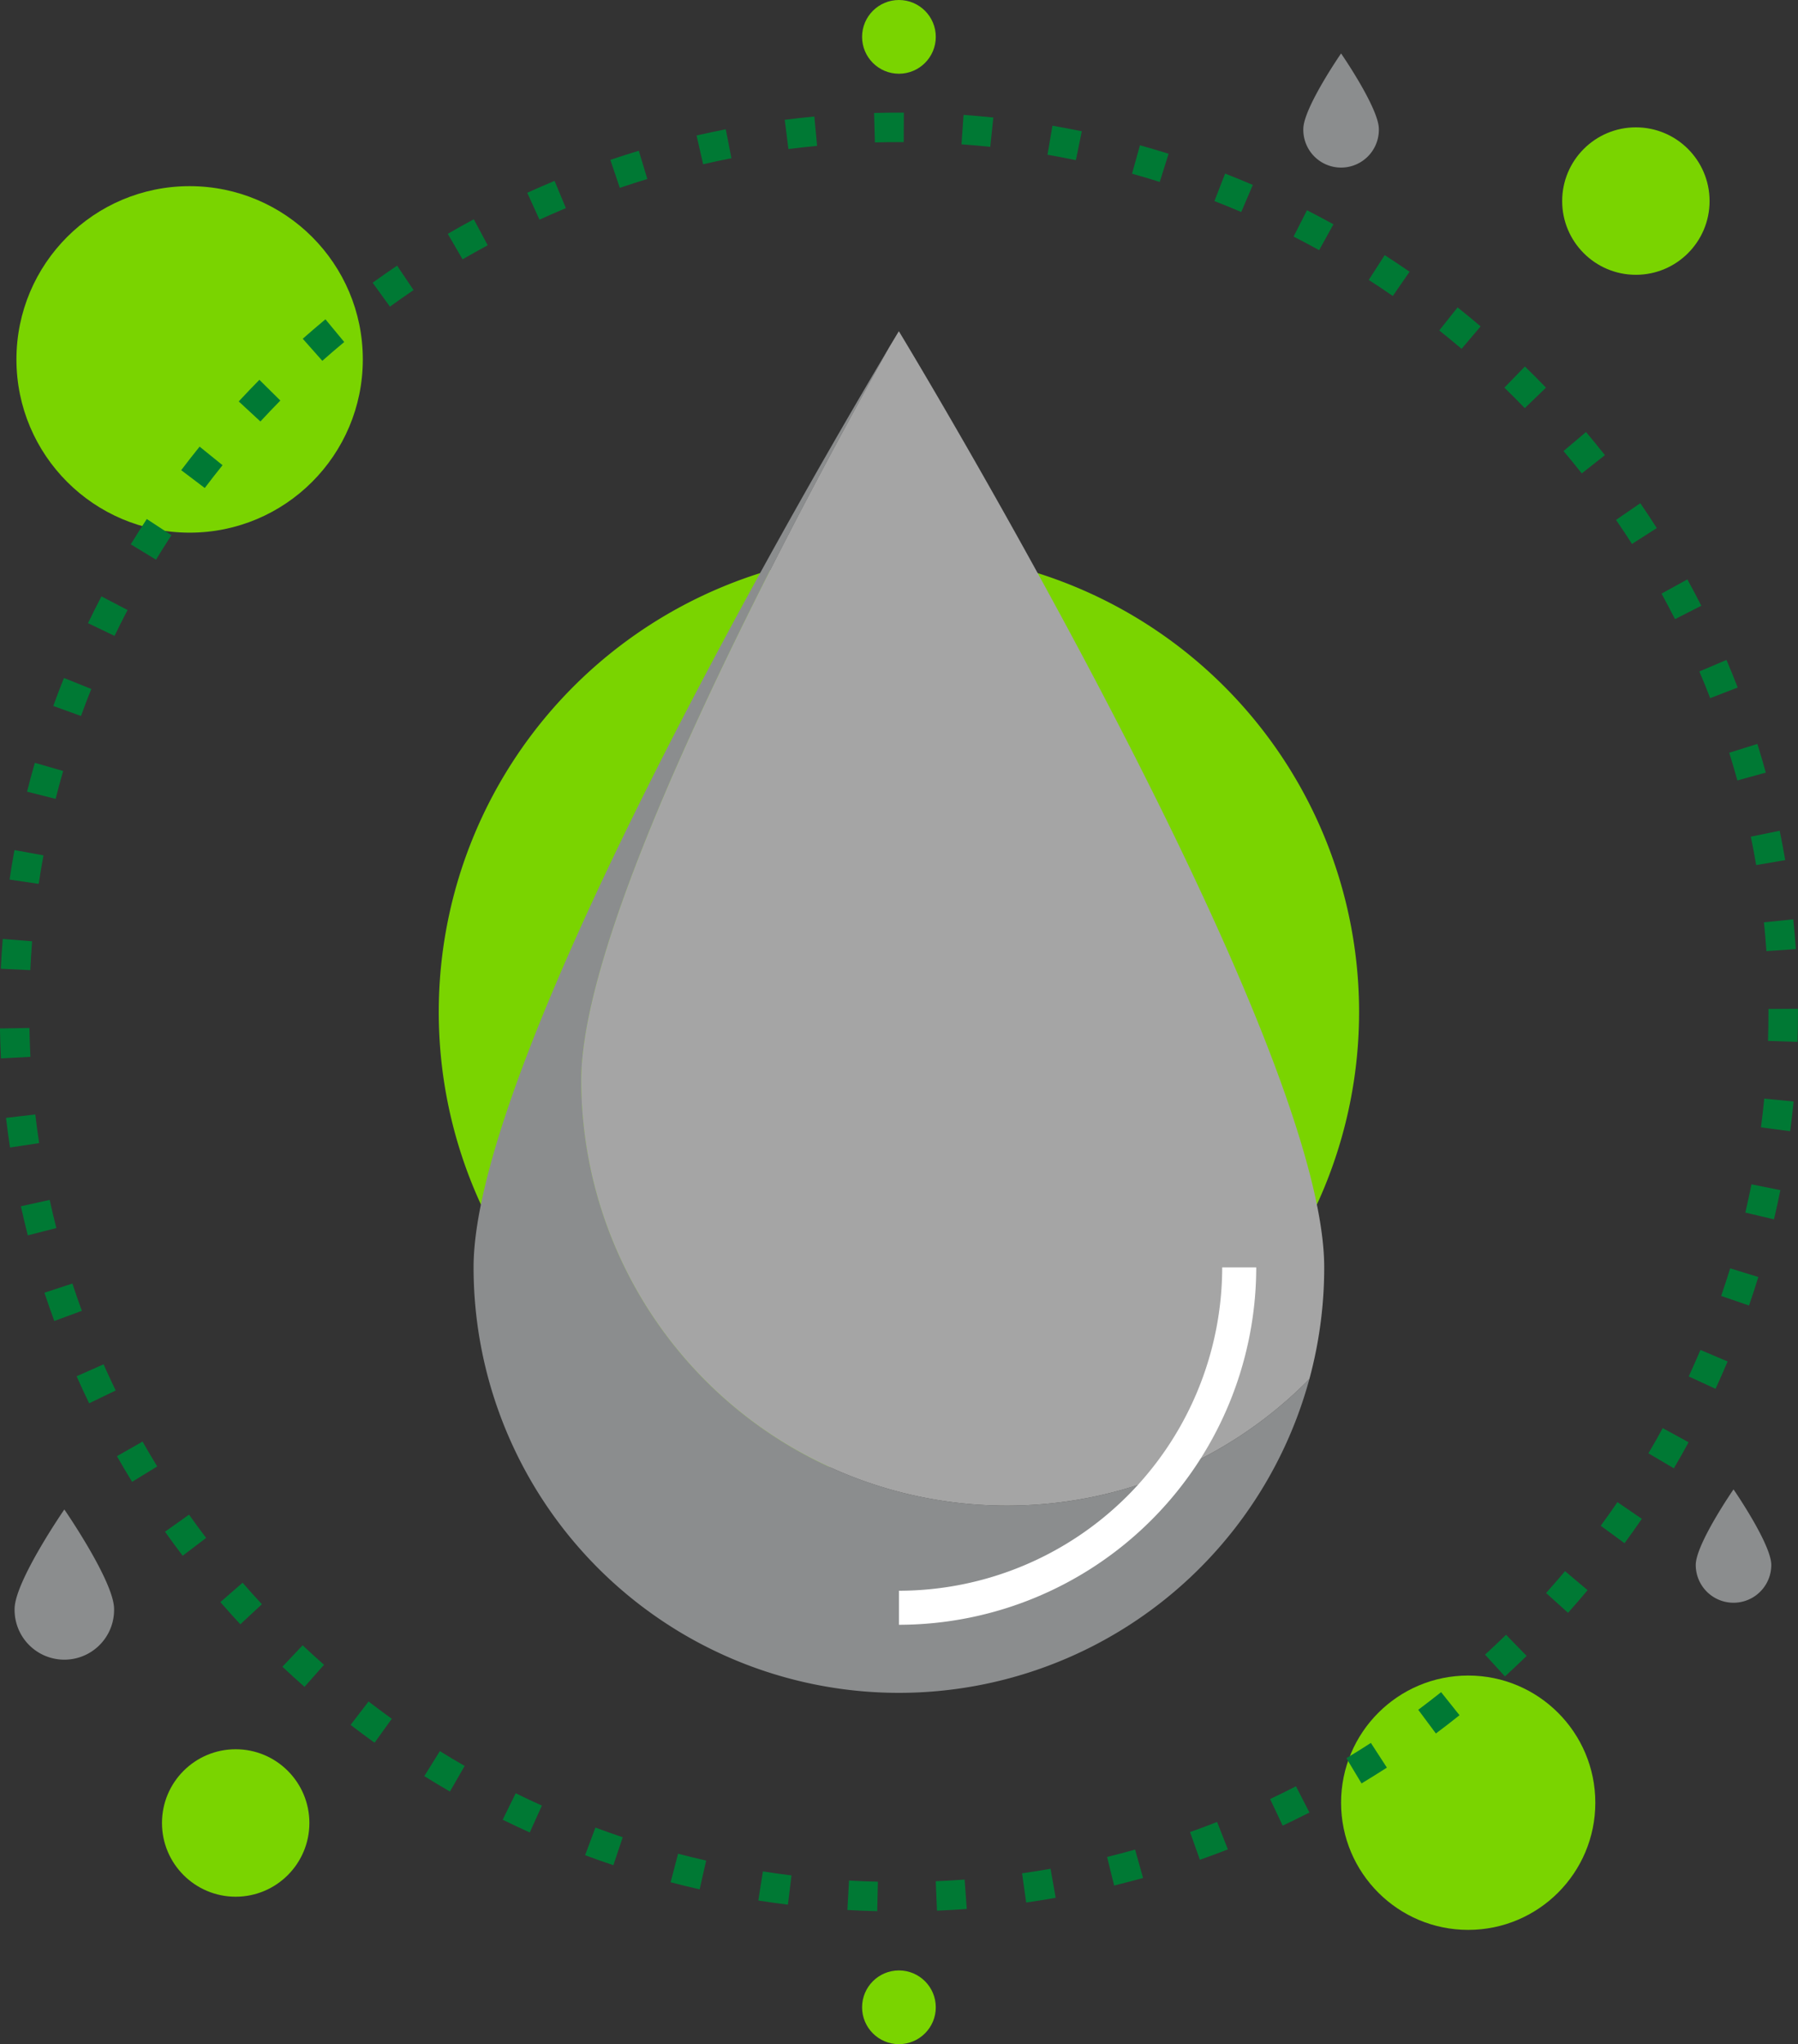 <svg xmlns="http://www.w3.org/2000/svg" width="109.248" height="124.159" viewBox="0 0 109.248 124.159">
  <rect x="0" y="0" width="109.248" height="124.159" fill="#333333" stroke="none"/>
  <g id="Grupo_526" data-name="Grupo 526" transform="translate(0 0)">
    <g id="Grupo_34" data-name="Grupo 34" transform="translate(0.887 91.683)">
      <path id="Trazado_210" data-name="Trazado 210" d="M144.831,544.024c0-1.669-3.023-6.045-3.023-6.045s-3.022,4.376-3.022,6.045a3.023,3.023,0,1,0,6.045,0Z" transform="translate(-138.786 -537.979)" fill="#8b8d8e"/>
    </g>
    <g id="Grupo_35" data-name="Grupo 35" transform="translate(103.035 90.463)">
      <path id="Trazado_211" data-name="Trazado 211" d="M632.35,542.569c0-1.267-2.295-4.59-2.295-4.59s-2.295,3.323-2.295,4.59a2.295,2.295,0,1,0,4.59,0Z" transform="translate(-627.76 -537.979)" fill="#8b8d8e"/>
    </g>
    <g id="Grupo_36" data-name="Grupo 36" transform="translate(79.191 3.246)">
      <path id="Trazado_212" data-name="Trazado 212" d="M518.211,119.238c0-1.267-2.295-4.59-2.295-4.59s-2.294,3.322-2.294,4.59a2.295,2.295,0,1,0,4.589,0Z" transform="translate(-513.622 -114.648)" fill="#8b8d8e"/>
    </g>
    <g id="Grupo_37" data-name="Grupo 37" transform="translate(81.485 101.77)">
      <ellipse id="Elipse_19" data-name="Elipse 19" cx="7.724" cy="7.724" rx="7.724" ry="7.724" fill="#7ad400"/>
    </g>
    <g id="Grupo_38" data-name="Grupo 38" transform="translate(0.999 11.307)">
      <ellipse id="Elipse_20" data-name="Elipse 20" cx="10.523" cy="10.523" rx="10.523" ry="10.523" fill="#7ad400"/>
    </g>
    <g id="Grupo_39" data-name="Grupo 39" transform="translate(0 6.84)">
      <path id="Trazado_213" data-name="Trazado 213" d="M187.843,246.932q-.91-.022-1.814-.073l.1-1.788q.873.05,1.753.07Zm3.629-.032-.074-1.789q.88-.037,1.754-.1l.131,1.786Q192.382,246.862,191.472,246.9Zm-9.056-.365q-.9-.11-1.8-.252l.28-1.768q.864.137,1.737.243Zm14.477-.13-.252-1.774q.871-.124,1.733-.275l.311,1.763Q197.794,246.277,196.893,246.405Zm-19.841-.8q-.887-.2-1.764-.43l.454-1.734q.848.223,1.706.416Zm25.185-.228-.428-1.739q.855-.211,1.7-.448l.486,1.725Q203.121,245.157,202.237,245.373Zm-30.427-1.238q-.865-.29-1.717-.607l.625-1.679q.824.307,1.66.588Zm35.639-.324-.6-1.69q.829-.291,1.643-.614l.656,1.667Q208.308,243.505,207.449,243.81Zm-40.719-1.665q-.83-.374-1.645-.775l.789-1.607q.789.387,1.593.75Zm45.749-.41-.766-1.62q.794-.375,1.572-.775l.818,1.594Q213.3,241.347,212.48,241.735Zm-50.6-2.075q-.788-.455-1.559-.936l.946-1.52q.746.464,1.508.9Zm55.392-.49-.922-1.536q.751-.451,1.487-.928l.973,1.5Q218.05,238.7,217.272,239.17ZM157.3,236.7q-.738-.53-1.457-1.084l1.092-1.42q.7.536,1.411,1.05Zm64.485-.565-1.07-1.436q.7-.525,1.389-1.071l1.118,1.4C222.752,235.406,222.273,235.777,221.788,236.137Zm-68.742-2.829q-.681-.6-1.342-1.223l1.228-1.3q.64.6,1.3,1.184Zm72.937-.635-1.207-1.322q.648-.593,1.277-1.205l1.251,1.282Q226.653,232.061,225.983,232.673Zm-76.837-3.165q-.617-.664-1.213-1.348l1.35-1.177q.577.663,1.175,1.306Zm80.671-.7-1.333-1.2q.586-.655,1.152-1.327l1.371,1.153Q230.423,228.131,229.817,228.808Zm-84.174-3.463q-.548-.72-1.073-1.461l1.461-1.036q.508.716,1.038,1.414Zm87.606-.762-1.444-1.06q.52-.709,1.016-1.434L234.3,223.1Q233.786,223.85,233.248,224.583Zm-90.678-3.727q-.474-.771-.922-1.559l1.557-.887q.434.764.892,1.51Zm93.676-.823-1.543-.91q.446-.757.868-1.53l1.572.859Q236.708,219.251,236.246,220.033Zm-96.286-3.947q-.394-.814-.762-1.643l1.638-.726q.355.8.736,1.589Zm98.819-.881-1.627-.751q.367-.8.711-1.61l1.65.7Q239.159,214.38,238.779,215.205ZM137.84,211.083q-.312-.851-.6-1.716l1.7-.558q.274.836.575,1.658Zm102.973-.938-1.693-.584q.287-.831.548-1.675l1.71.528Q241.111,209.288,240.813,210.146ZM136.23,205.882q-.224-.878-.42-1.767l1.749-.385q.189.861.406,1.709Zm106.1-.972-1.742-.411q.2-.853.374-1.716l1.756.353Q242.537,204.029,242.33,204.911Zm-107.182-4.363q-.135-.895-.241-1.8l1.779-.208q.1.874.234,1.74Zm108.165-.99-1.775-.236q.115-.868.2-1.744l1.782.177Q243.433,198.659,243.313,199.557ZM134.6,195.132q-.046-.9-.062-1.815l1.791-.031q.015.883.06,1.755Zm109.155-1-1.789-.06q.029-.875.028-1.755v-.186l1.791-.012v.2C243.789,192.926,243.78,193.531,243.759,194.133Zm-107.375-4.358-1.789-.086q.043-.909.116-1.81l1.785.144Q136.425,188.895,136.383,189.775ZM241.87,188.62q-.06-.879-.15-1.75l1.781-.182q.092.9.156,1.808Zm-104.977-4.086-1.772-.261q.133-.9.3-1.792l1.762.322Q137.021,183.664,136.893,184.534Zm104.354-1.142q-.147-.868-.324-1.726l1.754-.359q.182.887.336,1.784Zm-103.326-4.02-1.737-.437q.222-.881.473-1.753l1.721.495Q138.136,178.519,137.921,179.372Zm102.184-1.12q-.234-.849-.494-1.684l1.71-.534q.27.865.512,1.742Zm-100.643-3.915-1.684-.609q.31-.859.649-1.7l1.662.668Q139.761,173.509,139.462,174.337Zm98.992-1.083q-.316-.818-.658-1.622l1.648-.7q.354.83.681,1.676Zm-96.951-3.78-1.614-.775q.394-.821.815-1.627l1.587.829Q141.884,168.681,141.5,169.475Zm94.813-1.02q-.4-.782-.819-1.551l1.571-.862q.436.792.846,1.6Zm-92.3-3.612-1.529-.932q.473-.777.972-1.537l1.5.983Q144.478,164.091,144.02,164.843Zm89.686-.954q-.473-.739-.97-1.461l1.476-1.014q.515.746,1,1.51Zm-86.722-3.4-1.428-1.081q.548-.724,1.118-1.43l1.393,1.127Q147.514,159.786,146.984,160.487Zm83.671-.885q-.543-.689-1.11-1.358l1.368-1.156q.585.693,1.148,1.406Zm-80.289-3.155-1.315-1.216q.616-.667,1.255-1.313l1.273,1.259Q150.962,155.8,150.366,156.447Zm76.826-.809q-.609-.632-1.24-1.244l1.247-1.286q.652.632,1.282,1.286Zm-73.063-2.875-1.188-1.34q.679-.6,1.378-1.181l1.142,1.38Q154.785,152.18,154.128,152.762Zm69.224-.729q-.671-.568-1.358-1.115l1.114-1.4q.712.565,1.4,1.153Zm-65.117-2.562-1.049-1.452q.734-.53,1.486-1.038l1,1.485Q158.946,148.958,158.235,149.471Zm60.937-.646q-.723-.5-1.462-.976l.969-1.506q.765.492,1.512,1.009ZM162.647,146.6l-.9-1.548q.782-.455,1.581-.884l.848,1.578Q163.4,146.164,162.647,146.6Zm52.047-.556q-.769-.426-1.553-.825l.813-1.6q.812.414,1.608.854Zm-47.375-1.856-.742-1.63q.823-.374,1.66-.722l.688,1.654Q168.114,143.831,167.318,144.192Zm42.641-.461q-.808-.346-1.63-.666l.65-1.669q.849.331,1.684.689ZM172.2,142.259l-.574-1.7q.859-.291,1.73-.554l.517,1.715Q173.033,141.978,172.2,142.259Zm32.809-.36q-.837-.263-1.684-.5l.479-1.726q.876.243,1.741.515Zm-27.745-1.075-.4-1.746q.882-.2,1.775-.377l.344,1.758Q178.121,140.628,177.268,140.824Zm22.649-.248q-.858-.178-1.725-.327l.3-1.765q.9.155,1.784.338Zm-17.466-.673-.226-1.777q.9-.114,1.8-.2l.167,1.783Q183.32,139.792,182.451,139.9Zm12.263-.134q-.87-.092-1.748-.154l.126-1.787q.909.065,1.809.159ZM187.7,139.5l-.049-1.79q.751-.021,1.509-.02h.3l-.008,1.791h-.3Q188.428,139.48,187.7,139.5Z" transform="translate(-134.541 -137.689)" fill="#007934"/>
    </g>
    <g id="Grupo_40" data-name="Grupo 40" transform="translate(26.659 33.508)">
      <path id="Trazado_214" data-name="Trazado 214" d="M237.575,212.807a27.96,27.96,0,1,1-27.96-27.961A27.96,27.96,0,0,1,237.575,212.807Z" transform="translate(-181.655 -184.846)" fill="#7ad400"/>
    </g>
    <g id="Grupo_43" data-name="Grupo 43" transform="translate(28.774 20.116)">
      <g id="Grupo_41" data-name="Grupo 41" transform="translate(0 1.021)">
        <path id="Trazado_215" data-name="Trazado 215" d="M321.22,302.26a25.845,25.845,0,0,1-25.845-25.846c0-9.329,11.036-30.744,18.685-44.468-3.907,6.546-25.232,42.873-25.232,55.84a25.845,25.845,0,0,0,50.785,6.78A25.759,25.759,0,0,1,321.22,302.26Z" transform="translate(-288.827 -231.947)" fill="#8b8d8e"/>
      </g>
      <g id="Grupo_42" data-name="Grupo 42" transform="translate(6.548)">
        <path id="Trazado_216" data-name="Trazado 216" d="M341.825,299.049a25.761,25.761,0,0,0,18.393-7.693,25.842,25.842,0,0,0,.9-6.78c0-14.275-25.845-56.86-25.845-56.86s-.218.36-.613,1.021c-7.649,13.723-18.685,35.139-18.685,44.468A25.845,25.845,0,0,0,341.825,299.049Z" transform="translate(-315.98 -227.715)" fill="#a5a5a5"/>
      </g>
    </g>
    <g id="Grupo_44" data-name="Grupo 44" transform="translate(54.62 76.977)">
      <path id="Trazado_217" data-name="Trazado 217" d="M396,485.205v-2.068A19.665,19.665,0,0,0,415.642,463.5h2.068A21.734,21.734,0,0,1,396,485.205Z" transform="translate(-396 -463.495)" fill="#fff"/>
    </g>
    <g id="Grupo_45" data-name="Grupo 45" transform="translate(52.381 0)">
      <ellipse id="Elipse_21" data-name="Elipse 21" cx="2.239" cy="2.239" rx="2.239" ry="2.239" transform="translate(0)" fill="#7ad400"/>
    </g>
    <g id="Grupo_46" data-name="Grupo 46" transform="translate(52.381 119.681)">
      <ellipse id="Elipse_22" data-name="Elipse 22" cx="2.239" cy="2.239" rx="2.239" ry="2.239" transform="translate(0)" fill="#7ad400"/>
    </g>
    <g id="Grupo_47" data-name="Grupo 47" transform="translate(9.842 106.247)">
      <ellipse id="Elipse_23" data-name="Elipse 23" cx="4.478" cy="4.478" rx="4.478" ry="4.478" transform="translate(0)" fill="#7ad400"/>
    </g>
    <g id="Grupo_48" data-name="Grupo 48" transform="translate(94.919 7.735)">
      <ellipse id="Elipse_24" data-name="Elipse 24" cx="4.478" cy="4.478" rx="4.478" ry="4.478" fill="#7ad400"/>
    </g>
  </g>
</svg>
